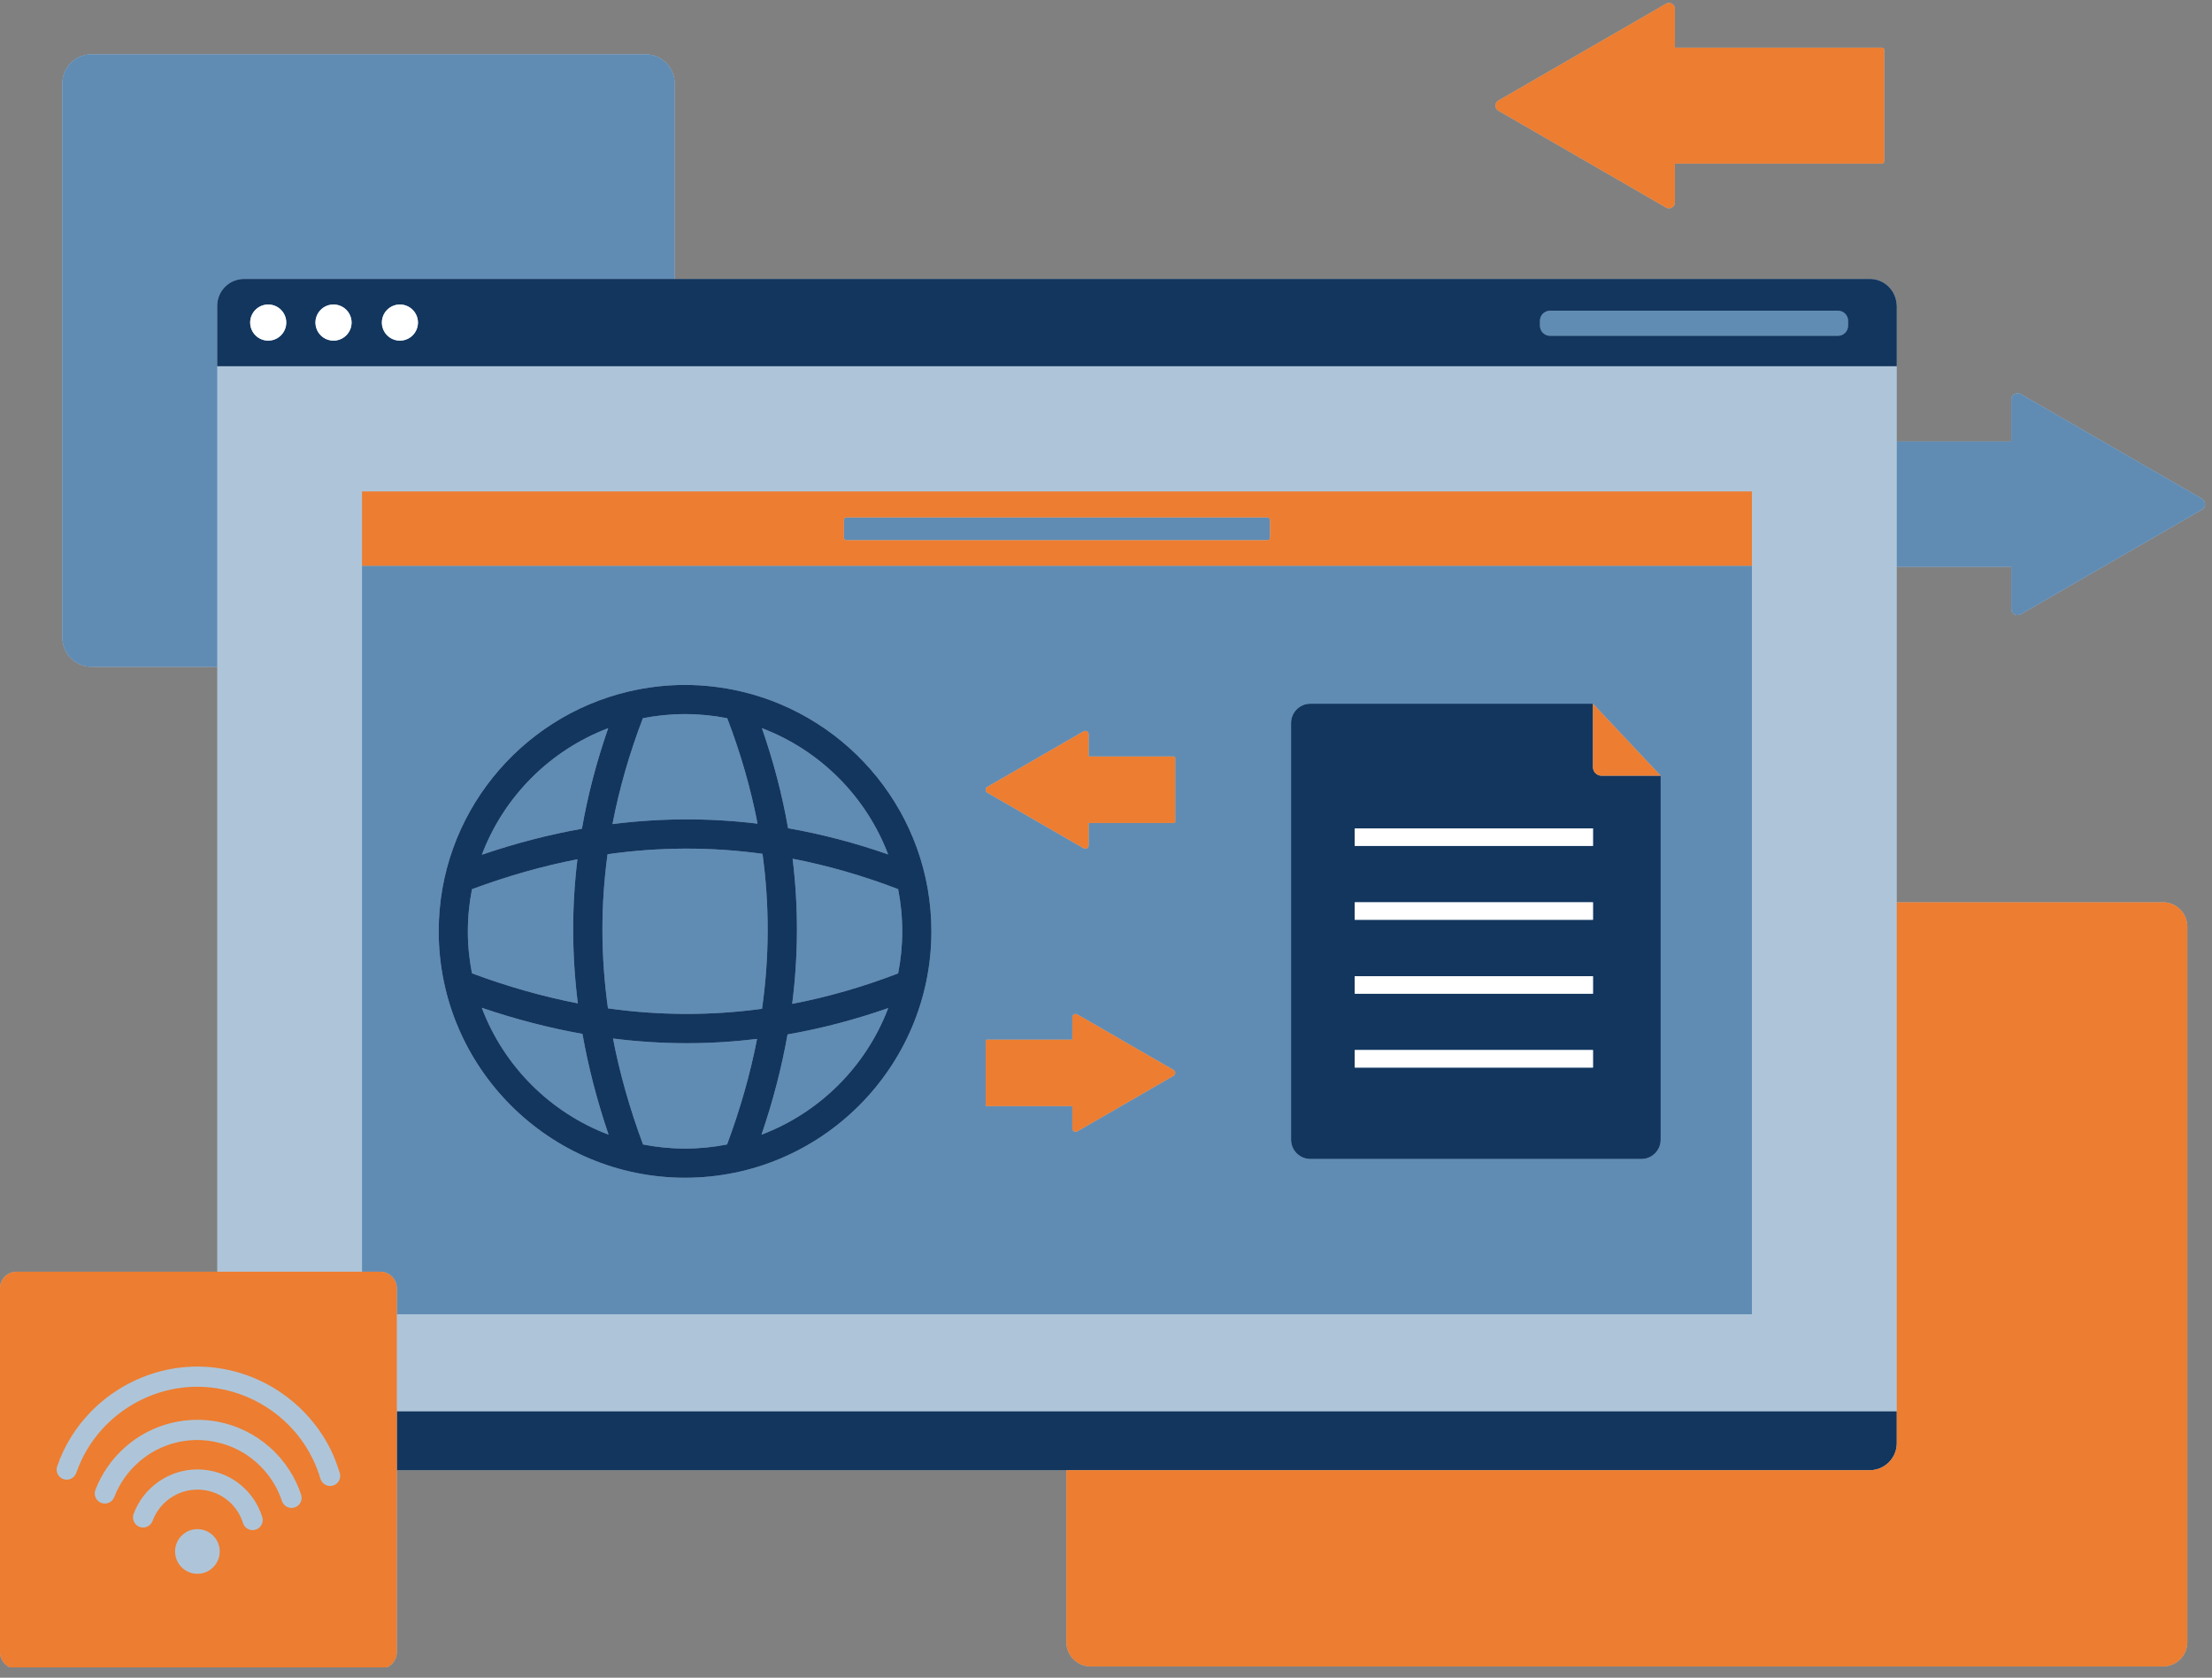 <svg xmlns="http://www.w3.org/2000/svg" xmlns:xlink="http://www.w3.org/1999/xlink" width="302" zoomAndPan="magnify" viewBox="0 0 226.5 171.75" height="229" preserveAspectRatio="xMidYMid meet" version="1.0"><rect x="0" y="0" width="226.5" height="171.75" fill="#808080" stroke="none"/><defs><clipPath id="004425bbba"><path d="M 0 0.062 L 226 0.062 L 226 170.688 L 0 170.688 Z M 0 0.062 " clip-rule="nonzero"/></clipPath><clipPath id="fbadda62e2"><path d="M 0 0.062 L 224 0.062 L 224 170.688 L 0 170.688 Z M 0 0.062 " clip-rule="nonzero"/></clipPath></defs><g clip-path="url(#004425bbba)"><path fill="#aec5d9" d="M 225.469 52.176 L 206.914 62.887 C 206.484 63.137 205.941 62.824 205.941 62.324 L 205.941 58.023 L 194.223 58.023 L 194.223 92.367 L 221.477 92.367 C 222.855 92.367 223.973 93.484 223.973 94.863 L 223.973 168.098 C 223.973 169.477 222.855 170.594 221.477 170.594 L 111.684 170.594 C 110.305 170.594 109.188 169.477 109.188 168.098 L 109.188 150.504 L 40.633 150.504 L 40.633 169.133 C 40.633 170.066 39.879 170.82 38.945 170.82 L 1.688 170.82 C 0.758 170.82 0 170.066 0 169.133 L 0 131.875 C 0 130.941 0.758 130.188 1.688 130.188 L 22.242 130.188 L 22.242 68.258 L 9.359 68.258 C 7.719 68.258 6.387 66.926 6.387 65.285 L 6.387 8.535 C 6.387 6.895 7.719 5.562 9.359 5.562 L 66.105 5.562 C 67.75 5.562 69.082 6.895 69.082 8.535 L 69.082 28.555 L 191.461 28.555 C 192.871 28.555 194.02 29.613 194.188 30.977 C 194.203 31.09 194.223 31.203 194.223 31.32 L 194.223 45.199 L 205.941 45.199 L 205.941 40.902 C 205.941 40.402 206.484 40.09 206.914 40.34 L 225.469 51.051 C 225.902 51.301 225.902 51.926 225.469 52.176 Z M 153.426 11.332 L 170.602 21.25 C 171 21.48 171.5 21.191 171.5 20.73 L 171.5 16.75 L 192.695 16.75 C 192.828 16.75 192.938 16.641 192.938 16.508 L 192.938 5.117 C 192.938 4.984 192.828 4.879 192.695 4.879 L 171.5 4.879 L 171.5 0.898 C 171.5 0.434 171 0.145 170.602 0.375 L 153.426 10.293 C 153.023 10.523 153.023 11.102 153.426 11.332 Z M 153.426 11.332 " fill-opacity="1" fill-rule="nonzero"/></g><path fill="#608cb4" d="M 69.082 28.555 L 24.996 28.555 C 23.473 28.555 22.238 29.789 22.238 31.316 L 22.238 37.488 L 22.242 37.488 L 22.242 68.258 L 9.359 68.258 C 7.719 68.258 6.387 66.926 6.387 65.285 L 6.387 8.535 C 6.387 6.895 7.719 5.562 9.359 5.562 L 66.105 5.562 C 67.75 5.562 69.082 6.895 69.082 8.535 Z M 225.469 51.051 L 206.914 40.34 C 206.484 40.09 205.941 40.402 205.941 40.902 L 205.941 45.199 L 194.223 45.199 L 194.223 58.023 L 205.941 58.023 L 205.941 62.324 C 205.941 62.824 206.484 63.137 206.914 62.887 L 225.469 52.176 C 225.902 51.926 225.902 51.301 225.469 51.051 Z M 188.203 31.809 L 158.719 31.809 C 158.148 31.809 157.688 32.27 157.688 32.84 L 157.688 33.344 C 157.688 33.914 158.148 34.375 158.719 34.375 L 188.203 34.375 C 188.773 34.375 189.234 33.914 189.234 33.344 L 189.234 32.84 C 189.234 32.27 188.773 31.809 188.203 31.809 Z M 81.117 102.766 C 84.734 102.074 88.344 101.035 91.965 99.648 C 92.242 98.254 92.387 96.816 92.387 95.34 C 92.387 93.863 92.238 92.418 91.965 91.02 C 88.355 89.641 84.762 88.602 81.16 87.91 C 81.766 92.844 81.75 97.785 81.117 102.766 Z M 77.57 84.32 C 76.879 80.723 75.844 77.129 74.465 73.523 C 73.066 73.25 71.625 73.102 70.148 73.102 C 68.668 73.102 67.227 73.25 65.828 73.523 C 64.445 77.145 63.406 80.754 62.715 84.363 C 67.695 83.734 72.637 83.719 77.57 84.32 Z M 90.941 87.465 C 88.688 81.527 83.957 76.797 78.016 74.543 C 79.207 77.961 80.098 81.371 80.695 84.785 C 84.109 85.383 87.523 86.277 90.941 87.465 Z M 62.77 106.312 C 63.461 109.898 64.488 113.512 65.844 117.16 C 67.238 117.434 68.676 117.582 70.148 117.582 C 71.617 117.582 73.059 117.434 74.449 117.16 C 75.801 113.527 76.824 109.93 77.52 106.355 C 75.125 106.645 72.73 106.793 70.328 106.793 C 67.816 106.793 65.297 106.633 62.77 106.312 Z M 77.977 116.156 C 83.941 113.902 88.691 109.16 90.949 103.199 C 87.508 104.398 84.078 105.297 80.641 105.895 C 80.039 109.293 79.152 112.707 77.977 116.156 Z M 62.277 74.543 C 56.324 76.801 51.59 81.543 49.34 87.5 C 52.781 86.328 56.195 85.441 59.586 84.84 C 60.184 81.41 61.082 77.98 62.277 74.543 Z M 59.125 87.965 C 55.555 88.656 51.961 89.68 48.328 91.027 C 48.055 92.426 47.906 93.867 47.906 95.34 C 47.906 96.812 48.055 98.246 48.328 99.641 C 51.973 100.996 55.582 102.02 59.168 102.715 C 58.547 97.77 58.531 92.859 59.125 87.965 Z M 62.254 103.227 C 67.551 103.969 72.797 103.984 78.031 103.27 C 78.785 97.945 78.797 92.668 78.078 87.406 C 72.812 86.684 67.535 86.695 62.211 87.449 C 61.496 92.684 61.512 97.93 62.254 103.227 Z M 49.332 103.168 C 51.586 109.141 56.34 113.898 62.316 116.156 C 61.137 112.691 60.246 109.254 59.641 105.84 C 56.23 105.234 52.797 104.344 49.332 103.168 Z M 69.082 57.918 L 179.391 57.918 L 179.391 134.543 L 40.633 134.543 L 40.633 131.875 C 40.633 130.941 39.879 130.188 38.945 130.188 L 37.07 130.188 L 37.07 57.918 Z M 132.199 116.668 C 132.199 117.758 133.086 118.645 134.176 118.645 L 168.07 118.645 C 169.164 118.645 170.047 117.758 170.047 116.668 L 170.047 79.41 L 163.113 72.039 L 134.176 72.039 C 133.086 72.039 132.199 72.926 132.199 74.016 Z M 101.102 81.148 L 110.953 86.836 C 111.184 86.969 111.469 86.805 111.469 86.539 L 111.469 84.254 L 120.203 84.254 C 120.277 84.254 120.34 84.195 120.34 84.117 L 120.34 77.586 C 120.34 77.508 120.277 77.445 120.203 77.445 L 111.469 77.445 L 111.469 75.164 C 111.469 74.898 111.184 74.734 110.953 74.867 L 101.102 80.551 C 100.871 80.684 100.871 81.016 101.102 81.148 Z M 100.93 113.098 C 100.93 113.176 100.992 113.234 101.066 113.234 L 109.801 113.234 L 109.801 115.52 C 109.801 115.785 110.09 115.949 110.316 115.816 L 120.168 110.129 C 120.398 109.996 120.398 109.668 120.168 109.535 L 110.316 103.848 C 110.09 103.715 109.801 103.879 109.801 104.145 L 109.801 106.43 L 101.066 106.43 C 100.992 106.43 100.93 106.488 100.93 106.566 Z M 70.148 70.117 C 68.184 70.117 66.277 70.348 64.441 70.777 C 64.414 70.781 64.387 70.789 64.359 70.793 C 53.234 73.418 44.922 83.422 44.922 95.34 C 44.922 109.25 56.238 120.566 70.148 120.566 C 84.055 120.566 95.371 109.25 95.371 95.34 C 95.371 83.422 87.059 73.414 75.926 70.793 C 75.902 70.785 75.879 70.781 75.855 70.777 C 74.02 70.352 72.109 70.117 70.148 70.117 Z M 86.695 55.301 L 129.766 55.301 C 129.922 55.301 130.051 55.176 130.051 55.016 L 130.051 53.254 C 130.051 53.098 129.922 52.969 129.766 52.969 L 86.695 52.969 C 86.539 52.969 86.41 53.098 86.41 53.254 L 86.41 55.016 C 86.41 55.176 86.539 55.301 86.695 55.301 Z M 86.695 55.301 " fill-opacity="1" fill-rule="nonzero"/><path fill="#13365e" d="M 194.223 37.488 L 194.223 31.316 C 194.223 31.199 194.203 31.09 194.188 30.977 C 194.02 29.613 192.871 28.555 191.461 28.555 L 24.996 28.555 C 23.473 28.555 22.238 29.789 22.238 31.316 L 22.238 37.488 Z M 157.688 32.84 C 157.688 32.27 158.148 31.809 158.719 31.809 L 188.203 31.809 C 188.773 31.809 189.234 32.27 189.234 32.84 L 189.234 33.344 C 189.234 33.914 188.773 34.375 188.203 34.375 L 158.719 34.375 C 158.148 34.375 157.688 33.914 157.688 33.344 Z M 27.465 34.871 C 26.445 34.871 25.617 34.043 25.617 33.02 C 25.617 32 26.445 31.172 27.465 31.172 C 28.484 31.172 29.312 32 29.312 33.02 C 29.312 34.043 28.484 34.871 27.465 34.871 Z M 34.148 34.871 C 33.129 34.871 32.301 34.043 32.301 33.02 C 32.301 32 33.129 31.172 34.148 31.172 C 35.172 31.172 36 32 36 33.02 C 36 34.043 35.172 34.871 34.148 34.871 Z M 40.949 34.871 C 39.93 34.871 39.102 34.043 39.102 33.02 C 39.102 32 39.93 31.172 40.949 31.172 C 41.969 31.172 42.797 32 42.797 33.02 C 42.797 34.043 41.969 34.871 40.949 34.871 Z M 194.223 144.48 L 194.223 147.738 C 194.223 149.262 192.98 150.504 191.461 150.504 L 40.633 150.504 L 40.633 144.48 Z M 75.855 70.777 C 74.02 70.352 72.109 70.117 70.148 70.117 C 68.184 70.117 66.277 70.348 64.441 70.777 C 64.414 70.781 64.387 70.789 64.359 70.793 C 53.234 73.418 44.922 83.422 44.922 95.34 C 44.922 109.25 56.238 120.566 70.148 120.566 C 84.055 120.566 95.371 109.25 95.371 95.34 C 95.371 83.422 87.059 73.414 75.926 70.793 C 75.902 70.785 75.879 70.781 75.855 70.777 Z M 62.277 74.543 C 61.082 77.98 60.184 81.41 59.586 84.84 C 56.195 85.441 52.781 86.328 49.34 87.5 C 51.59 81.543 56.324 76.801 62.277 74.543 Z M 78.078 87.406 C 78.797 92.668 78.785 97.945 78.031 103.27 C 72.797 103.984 67.551 103.969 62.254 103.227 C 61.512 97.93 61.496 92.684 62.211 87.449 C 67.535 86.695 72.812 86.684 78.078 87.406 Z M 47.906 95.34 C 47.906 93.867 48.055 92.426 48.328 91.027 C 51.961 89.68 55.555 88.656 59.125 87.965 C 58.531 92.859 58.547 97.77 59.168 102.715 C 55.582 102.02 51.973 100.996 48.328 99.641 C 48.055 98.246 47.906 96.812 47.906 95.34 Z M 49.332 103.168 C 52.797 104.344 56.23 105.234 59.641 105.84 C 60.246 109.254 61.137 112.691 62.316 116.156 C 56.34 113.898 51.586 109.141 49.332 103.168 Z M 74.449 117.16 C 73.059 117.434 71.617 117.582 70.148 117.582 C 68.676 117.582 67.238 117.434 65.844 117.16 C 64.488 113.512 63.461 109.898 62.77 106.312 C 65.297 106.633 67.816 106.793 70.328 106.793 C 72.73 106.793 75.125 106.645 77.52 106.355 C 76.824 109.93 75.801 113.527 74.449 117.16 Z M 77.977 116.156 C 79.152 112.707 80.039 109.293 80.641 105.895 C 84.078 105.297 87.508 104.398 90.949 103.199 C 88.691 109.16 83.941 113.902 77.977 116.156 Z M 92.387 95.34 C 92.387 96.816 92.242 98.254 91.965 99.648 C 88.344 101.035 84.734 102.074 81.117 102.766 C 81.75 97.785 81.766 92.844 81.16 87.91 C 84.762 88.602 88.355 89.641 91.965 91.02 C 92.238 92.418 92.387 93.863 92.387 95.34 Z M 90.941 87.465 C 87.523 86.277 84.109 85.383 80.695 84.785 C 80.098 81.371 79.207 77.961 78.016 74.543 C 83.957 76.797 88.688 81.527 90.941 87.465 Z M 62.715 84.363 C 63.406 80.754 64.445 77.145 65.828 73.523 C 67.227 73.25 68.668 73.102 70.148 73.102 C 71.625 73.102 73.066 73.25 74.465 73.523 C 75.844 77.129 76.879 80.723 77.57 84.32 C 72.637 83.719 67.695 83.734 62.715 84.363 Z M 134.176 72.039 C 133.086 72.039 132.199 72.926 132.199 74.016 L 132.199 116.668 C 132.199 117.758 133.086 118.645 134.176 118.645 L 168.07 118.645 C 169.164 118.645 170.047 117.758 170.047 116.668 L 170.047 79.41 L 163.988 79.41 C 163.504 79.41 163.113 79.02 163.113 78.535 L 163.113 72.039 Z M 163.113 109.289 L 138.723 109.289 L 138.723 107.496 L 163.113 107.496 Z M 163.113 101.723 L 138.723 101.723 L 138.723 99.934 L 163.113 99.934 Z M 163.113 94.156 L 138.723 94.156 L 138.723 92.367 L 163.113 92.367 Z M 163.113 86.594 L 138.723 86.594 L 138.723 84.801 L 163.113 84.801 Z M 163.113 86.594 " fill-opacity="1" fill-rule="nonzero"/><path fill="#ffffff" d="M 29.312 33.02 C 29.312 34.043 28.484 34.871 27.465 34.871 C 26.445 34.871 25.617 34.043 25.617 33.02 C 25.617 32 26.445 31.172 27.465 31.172 C 28.484 31.172 29.312 32 29.312 33.02 Z M 34.148 31.172 C 33.129 31.172 32.301 32 32.301 33.02 C 32.301 34.043 33.129 34.871 34.148 34.871 C 35.172 34.871 36 34.043 36 33.02 C 36 32 35.172 31.172 34.148 31.172 Z M 40.949 31.172 C 39.93 31.172 39.102 32 39.102 33.02 C 39.102 34.043 39.93 34.871 40.949 34.871 C 41.969 34.871 42.797 34.043 42.797 33.02 C 42.797 32 41.969 31.172 40.949 31.172 Z M 138.723 84.801 L 138.723 86.594 L 163.113 86.594 L 163.113 84.801 Z M 138.723 94.156 L 163.113 94.156 L 163.113 92.367 L 138.723 92.367 Z M 138.723 101.723 L 163.113 101.723 L 163.113 99.934 L 138.723 99.934 Z M 138.723 109.289 L 163.113 109.289 L 163.113 107.496 L 138.723 107.496 Z M 138.723 109.289 " fill-opacity="1" fill-rule="nonzero"/><g clip-path="url(#fbadda62e2)"><path fill="#ed7d30" d="M 153.426 10.293 L 170.602 0.375 C 171 0.145 171.5 0.434 171.5 0.898 L 171.5 4.879 L 192.695 4.879 C 192.828 4.879 192.938 4.984 192.938 5.117 L 192.938 16.508 C 192.938 16.641 192.828 16.75 192.695 16.75 L 171.5 16.75 L 171.5 20.73 C 171.5 21.191 171 21.48 170.602 21.25 L 153.426 11.332 C 153.023 11.102 153.023 10.523 153.426 10.293 Z M 221.477 92.367 L 194.223 92.367 L 194.223 147.738 C 194.223 149.262 192.98 150.504 191.461 150.504 L 109.188 150.504 L 109.188 168.098 C 109.188 169.477 110.305 170.594 111.684 170.594 L 221.477 170.594 C 222.855 170.594 223.973 169.477 223.973 168.098 L 223.973 94.863 C 223.973 93.484 222.855 92.367 221.477 92.367 Z M 179.391 57.918 L 37.07 57.918 L 37.07 50.309 L 179.391 50.309 Z M 130.051 53.254 C 130.051 53.098 129.922 52.969 129.766 52.969 L 86.695 52.969 C 86.539 52.969 86.41 53.098 86.41 53.254 L 86.41 55.016 C 86.41 55.176 86.539 55.301 86.695 55.301 L 129.766 55.301 C 129.922 55.301 130.051 55.176 130.051 55.016 Z M 163.988 79.41 L 170.047 79.41 L 163.113 72.039 L 163.113 78.535 C 163.113 79.02 163.504 79.41 163.988 79.41 Z M 109.801 113.234 L 109.801 115.52 C 109.801 115.785 110.09 115.949 110.316 115.816 L 120.168 110.129 C 120.398 109.996 120.398 109.668 120.168 109.535 L 110.316 103.848 C 110.09 103.715 109.801 103.879 109.801 104.145 L 109.801 106.43 L 101.066 106.43 C 100.992 106.43 100.93 106.488 100.93 106.566 L 100.93 113.098 C 100.93 113.176 100.992 113.234 101.066 113.234 Z M 110.953 74.867 L 101.102 80.551 C 100.871 80.684 100.871 81.016 101.102 81.148 L 110.953 86.836 C 111.184 86.969 111.469 86.805 111.469 86.539 L 111.469 84.254 L 120.203 84.254 C 120.277 84.254 120.34 84.195 120.34 84.117 L 120.34 77.586 C 120.34 77.508 120.277 77.445 120.203 77.445 L 111.469 77.445 L 111.469 75.164 C 111.469 74.898 111.184 74.734 110.953 74.867 Z M 40.633 131.875 L 40.633 169.133 C 40.633 170.066 39.879 170.82 38.945 170.82 L 1.688 170.82 C 0.758 170.82 0 170.066 0 169.133 L 0 131.875 C 0 130.941 0.758 130.188 1.688 130.188 L 38.945 130.188 C 39.879 130.188 40.633 130.941 40.633 131.875 Z M 22.5 158.824 C 22.5 157.562 21.477 156.539 20.215 156.539 C 18.949 156.539 17.926 157.562 17.926 158.824 C 17.926 160.086 18.949 161.109 20.215 161.109 C 21.477 161.109 22.5 160.086 22.5 158.824 Z M 26.855 155.297 C 25.938 152.383 23.27 150.426 20.215 150.426 C 17.312 150.426 14.688 152.258 13.68 154.984 C 13.484 155.52 13.758 156.113 14.293 156.309 C 14.828 156.508 15.422 156.234 15.621 155.699 C 16.328 153.781 18.172 152.492 20.215 152.492 C 22.363 152.492 24.238 153.867 24.883 155.914 C 25.02 156.355 25.43 156.641 25.867 156.641 C 25.969 156.641 26.074 156.625 26.18 156.59 C 26.723 156.422 27.023 155.84 26.855 155.297 Z M 30.832 153.012 C 30.543 152.125 30.137 151.285 29.633 150.504 C 29.078 149.637 28.406 148.848 27.629 148.164 C 26.098 146.801 24.234 145.898 22.242 145.531 C 21.578 145.41 20.898 145.348 20.215 145.348 C 17.473 145.348 14.84 146.348 12.801 148.16 C 11.457 149.344 10.41 150.852 9.77 152.516 C 9.566 153.051 9.832 153.648 10.367 153.852 C 10.898 154.055 11.496 153.789 11.703 153.254 C 12.219 151.898 13.074 150.676 14.172 149.707 C 15.836 148.227 17.98 147.414 20.215 147.414 C 20.902 147.414 21.578 147.5 22.242 147.652 C 23.723 147.988 25.105 148.684 26.258 149.711 C 26.539 149.957 26.805 150.223 27.051 150.504 C 27.863 151.422 28.488 152.496 28.871 153.66 C 29.016 154.094 29.418 154.371 29.852 154.371 C 29.961 154.371 30.066 154.352 30.176 154.316 C 30.719 154.141 31.012 153.555 30.832 153.012 Z M 34.797 150.797 C 34.766 150.699 34.727 150.602 34.695 150.504 C 34.48 149.824 34.223 149.148 33.902 148.484 C 33.176 146.98 32.207 145.641 31.066 144.48 C 28.711 142.086 25.602 140.496 22.242 140.039 C 21.574 139.945 20.898 139.895 20.215 139.895 C 14.422 139.895 9.047 143.266 6.523 148.484 C 6.281 148.988 6.055 149.531 5.855 150.102 C 5.668 150.637 5.949 151.227 6.488 151.418 C 7.027 151.605 7.617 151.324 7.805 150.785 C 7.98 150.293 8.176 149.82 8.387 149.383 C 10.566 144.875 15.207 141.961 20.215 141.961 C 20.898 141.961 21.574 142.02 22.242 142.125 C 24.305 142.453 26.254 143.27 27.922 144.48 C 29.652 145.73 31.086 147.402 32.043 149.383 C 32.219 149.75 32.375 150.125 32.516 150.504 C 32.625 150.797 32.727 151.086 32.812 151.379 C 32.945 151.828 33.355 152.121 33.805 152.121 C 33.898 152.121 34 152.109 34.098 152.078 C 34.645 151.918 34.957 151.344 34.797 150.797 Z M 34.797 150.797 " fill-opacity="1" fill-rule="nonzero"/></g></svg>